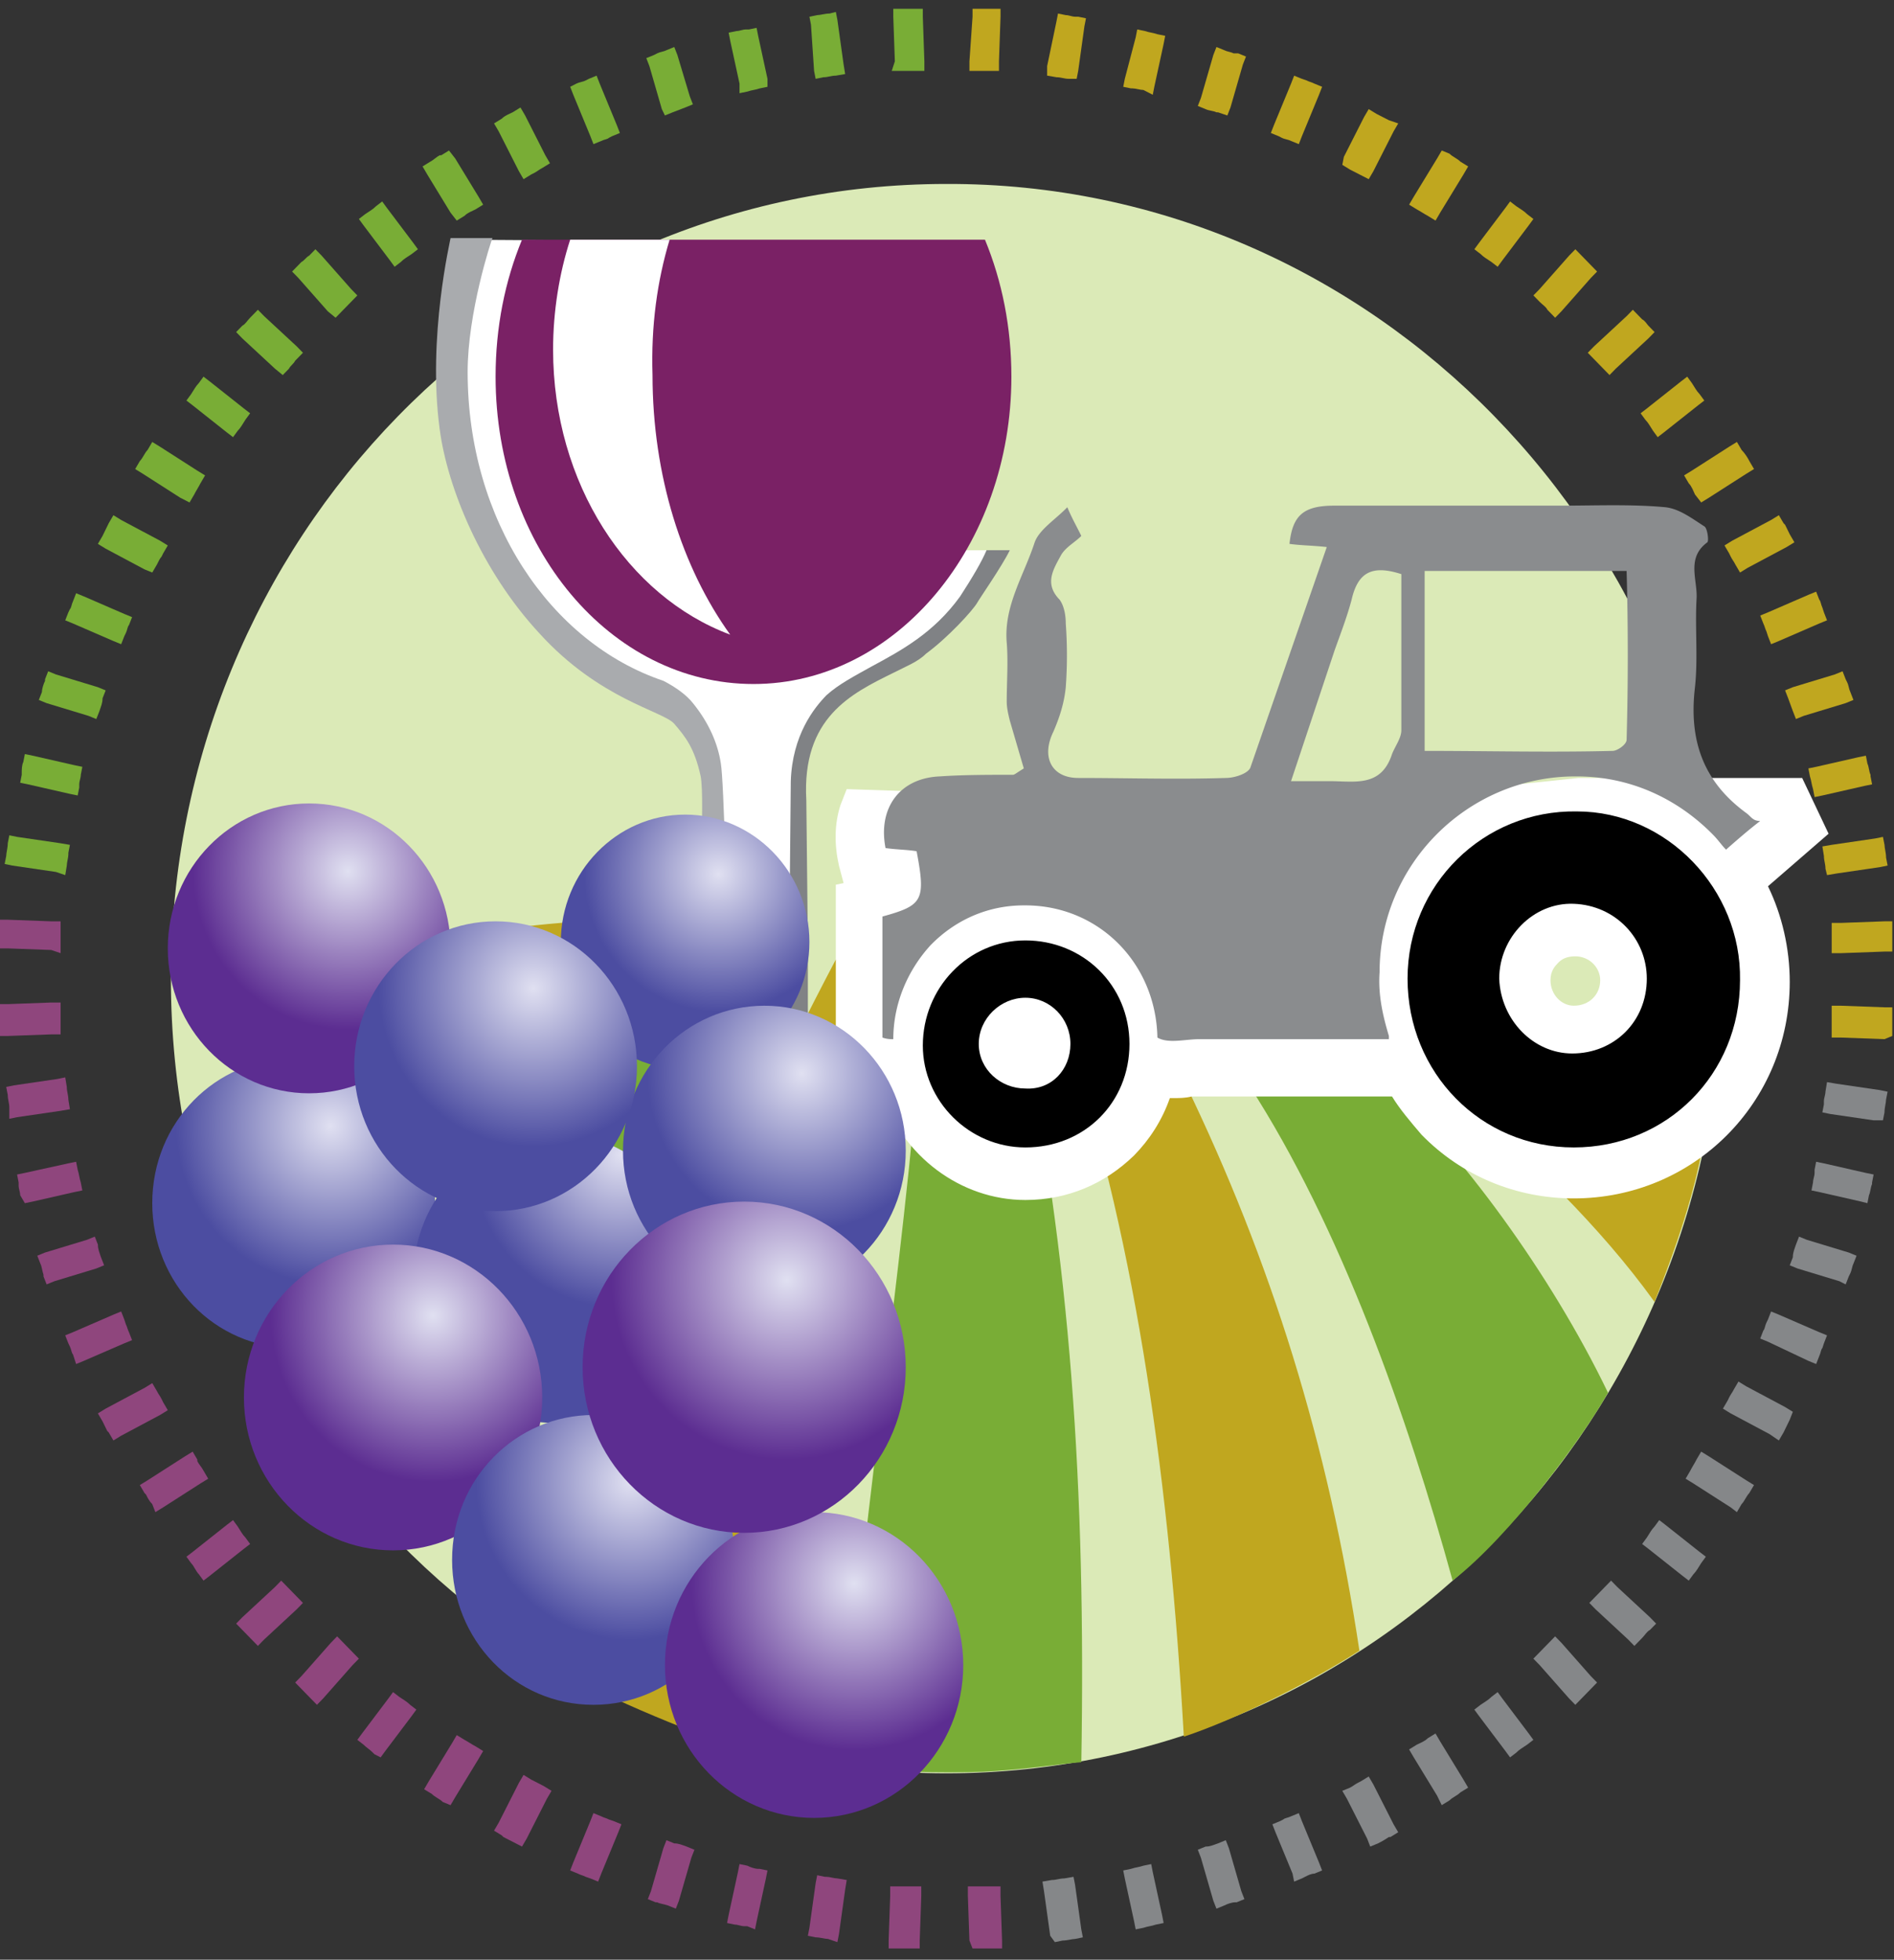 <svg xmlns="http://www.w3.org/2000/svg" xmlns:xlink="http://www.w3.org/1999/xlink" width="146" height="151" fill="none" xmlns:v="https://vecta.io/nano"><rect width="100%" height="100%" fill="#333333" stroke="none"/><path d="M40.24 142.283l.359-.614 1.557-3.068.359-.613-.599-.368-.718-.369-.24-.122-.599-.368-.359.613-1.557 3.068-.359.613.599.369.12.122.718.368.719.369zm-10.899-6.872l.359-.491 2.036-2.7.359-.491-.479-.368c-.24-.245-.479-.368-.838-.613l-.479-.368-.359.49-2.036 2.7-.359.491.479.368c.239.245.479.368.718.614l.12.122.479.246zm5.39 3.681l.359-.613 1.796-2.945.359-.614-.599-.368c-.24-.123-.599-.368-.838-.491l-.599-.368-.359.613-1.796 2.945-.359.614.599.368c.239.246.599.368.838.614l.599.245zm36.166 11.044v-.614l.12-3.436v-.736h-.719-.239-.719-.719v.736l-.12 3.436v.614h.599.719.359.719zm-12.694-1.473l.12-.613.718-3.313.12-.614-.599-.123h-.12c-.239 0-.599-.122-.838-.245l-.599-.123-.12.614-.719 3.313-.12.613.599.123c.239 0 .479.123.718.123h.24l.599.245zM19.88 126.821l.479-.491 2.515-2.331.479-.491-.479-.491-.718-.736-.479-.491-.479.491-2.515 2.331-.479.491.479.491.599.614.12.122.479.491zm44.671 22.824l.12-.614.479-3.435.12-.737-.719-.122c-.239 0-.599-.123-.838-.123h-.12l-.599-.123-.12.614-.479 3.436-.12.613.599.123c.359 0 .718.123.958.123l.718.245zm-18.444-4.663l.239-.613 1.317-3.191.24-.613-.599-.246-.359-.122c-.239-.123-.359-.123-.599-.246l-.599-.245-.239.613-1.317 3.191-.239.613.599.246c.239.122.359.122.599.245l.359.123.599.245zm5.988 2.086l.239-.613.958-3.314.239-.613-.599-.246c-.359-.122-.599-.245-.958-.245l-.599-.245-.239.613-.958 3.313-.239.614.599.245h.12c.239.123.479.123.838.246l.599.245zm-27.664-15.707l.479-.49 2.275-2.577.479-.491-.479-.491-.718-.736-.479-.491-.479.491-2.276 2.577-.479.49.479.491.24.246.479.491.479.49zM1.915 92.708l.599-.123 3.234-.736.599-.123-.12-.614c-.12-.368-.12-.614-.24-.982l-.12-.614-.599.123-3.353.736-.599.123.12.613v.245c0 .245.12.491.12.736l.359.614zM0 79.824h.599l3.353-.123h.719v-.736-.614-.368-.736h-.719l-3.353.123H0v.614.246.859.736zm3.594 19.142l.599-.245 3.234-.982.599-.245-.24-.614c-.12-.368-.24-.614-.24-.982l-.24-.614-.599.245-3.234.982-.599.245.24.614c.12.245.12.491.24.859v.123l.24.614zM.718 86.205l.599-.123 3.353-.491.719-.123-.12-.736c0-.368-.12-.614-.12-.982l-.12-.736-.599.123-3.353.491-.599.123.12.614c0 .368.12.614.12.982v.859zm11.259 30.309l.599-.368 2.874-1.841.599-.368-.359-.614c-.12-.245-.359-.491-.479-.736v-.123l-.359-.613-.599.368-2.874 1.84-.599.369.359.613.12.123c.12.245.239.491.479.736l.24.614zm3.711 5.276l.479-.368 2.635-2.086.479-.368-.359-.491c-.24-.246-.359-.491-.599-.859l-.359-.491-.479.368-2.635 2.086-.479.368.359.491c.24.246.359.614.599.859l.359.491zm-9.82-16.688l.599-.246 3.114-1.35.599-.245-.24-.614c-.12-.245-.12-.368-.24-.613l-.12-.368-.24-.614-.599.246-3.114 1.349-.599.246.24.613.12.246c.12.245.12.491.24.613l.24.737zm2.875 5.89l.599-.368 2.994-1.596.599-.368-.359-.613-.12-.246c-.12-.245-.24-.368-.359-.613l-.359-.614-.599.368-2.994 1.596-.599.368.359.613.359.736.12.123.359.614z" fill="#8f467d"/><path d="M11.737 44.115l.359-.614c.12-.245.239-.491.359-.614l.12-.245.359-.613-.599-.368-2.994-1.595-.599-.368-.359.614-.12.245-.359.736-.359.614.599.368 2.994 1.595.599.245zm6.227-10.43l.359-.491c.239-.245.359-.491.599-.859l.359-.491-.479-.368-2.635-2.086-.479-.368-.359.491c-.24.245-.359.491-.599.859l-.359.491.479.368 2.635 2.086.479.368zm-3.352 5.031l.359-.613c.12-.245.359-.614.479-.859l.359-.613-.599-.368-2.874-1.841-.599-.368-.359.614c-.239.245-.359.614-.599.859l-.359.614.599.368 2.874 1.84.718.368z" fill="#79ad36"/><path d="M4.671 73.443v-.736-.245-.736-.736h-.719l-3.353-.123H0v.614.736.245.614h.599l3.353.123.719.245z" fill="#8f467d"/><path d="M5.988 61.294l.12-.614v-.245c0-.245.12-.491.12-.736l.12-.614-.599-.123-3.234-.736-.599-.123-.12.613c-.12.245-.12.614-.12.859v.123l-.12.614.599.123 3.234.736.599.123zm19.881-36.812l.479-.491.719-.736.479-.491-.479-.491-2.275-2.577-.479-.491-.479.491c-.239.123-.359.368-.599.491l-.239.245-.479.491.479.491 2.275 2.577.599.491zM5.03 67.43l.12-.736c0-.245.12-.614.12-.859v-.123l.12-.614-.719-.123-3.353-.491-.599-.123-.12.614c0 .368-.12.736-.12.982l-.12.614.599.123 3.353.491.719.245zm4.311-17.793l.24-.613.12-.245c.12-.245.12-.491.24-.614l.24-.614-.599-.245-3.114-1.35-.599-.245-.24.614c-.12.245-.12.491-.24.614l-.12.245-.24.614.599.245 3.114 1.35.599.245zm-1.916 5.767l.24-.614c.12-.368.24-.614.24-.982l.24-.613-.599-.245-3.234-.982-.599-.245-.24.614v.123c-.12.245-.24.613-.24.859l-.24.614.599.245 3.234.982.599.245zm14.371-26.505l.479-.491c.12-.245.359-.368.479-.614l.12-.123.479-.491-.479-.491-2.515-2.331-.479-.491-.479.491-.12.123c-.24.245-.359.491-.599.614l-.479.491.479.491 2.515 2.331.599.491zM57.006 7.18l.599-.123c.359-.123.599-.123.958-.245l.599-.123v-.614l-.719-3.313-.12-.614-.599.123h-.239c-.239 0-.479.123-.718.123l-.599.123.12.614.719 3.313v.736zm11.736-1.718h.719.718.359.718v-.736l-.12-3.436V.676h-.599-.24-.838-.599v.614l.12 3.436-.24.736zM51.257 8.898l.599-.245.958-.368.599-.245-.239-.614-.958-3.19-.239-.614-.599.245c-.239.123-.479.123-.719.245l-.239.123-.599.245.239.614.958 3.313.239.491zm11.617-2.823l.599-.123c.359 0 .599-.123.958-.123l.719-.123-.12-.736-.479-3.436-.12-.614-.479.123c-.359 0-.718.123-.958.123l-.599.123.12.614.239 3.558.12.614zM35.209 16.997l.599-.368c.239-.245.599-.368.838-.491l.599-.368-.359-.614-1.796-2.945-.479-.614-.599.368h-.12c-.24.123-.479.368-.719.491l-.599.368.359.614 1.796 2.945.479.614zm-4.79 3.558l.479-.368c.24-.245.479-.368.838-.614l.479-.368-.359-.491-2.036-2.7-.359-.491-.479.368c-.239.245-.479.368-.838.614l-.479.368.359.491 2.036 2.7.359.491zm15.329-9.449l.599-.245c.239-.123.479-.123.599-.245l.239-.123.599-.245-.239-.614-1.317-3.19-.239-.614-.599.245-.239.123c-.239.123-.479.123-.719.245l-.479.245.239.614 1.317 3.19.239.614zm-5.389 2.7l.599-.368.239-.123c.24-.123.359-.245.599-.368l.599-.368-.359-.614-1.557-3.068-.359-.614-.599.368c-.239.123-.599.245-.838.491l-.599.368.359.614L40 13.193l.359.614z" fill="#79ad36"/><path d="M105.509 13.806l.359-.614 1.557-3.068.359-.614-.719-.245-.239-.123-.719-.368-.598-.368-.36.614-1.557 3.068-.119.614.598.368.719.368.24.123.479.245zm9.94 6.749l.359-.491 2.036-2.7.359-.491-.479-.368c-.239-.245-.479-.368-.838-.614l-.479-.368-.359.491-2.036 2.7-.36.491.479.368c.24.245.479.368.839.614l.479.368zm-4.79-3.558l.359-.614 1.797-2.945.359-.614-.599-.368c-.239-.245-.599-.368-.838-.614l-.599-.245-.359.614-1.797 2.945-.359.614.599.368c.239.123.599.368.838.491l.599.368zM77.006 5.462v-.736l.12-3.436V.676h-.599-.719-.24-.599v.614l-.239 3.436v.736h.718.359.719.479zm11.855 1.84l.12-.614.719-3.313.12-.614-.599-.123c-.359-.123-.599-.123-.958-.245l-.599-.123-.12.614-.838 3.19-.12.614.599.123h.12c.239 0 .599.123.838.123l.719.368zm35.21 21.597l.479-.491 2.515-2.331.479-.491-.479-.491c-.12-.123-.239-.368-.479-.491l-.239-.245-.479-.491-.479.491-2.515 2.331-.479.491.479.491.718.736.479.491zM82.994 6.075l.12-.614.479-3.436.12-.614-.599-.123h-.24c-.239 0-.479-.123-.718-.123l-.599-.123-.12.614-.718 3.436v.736l.718.123c.359 0 .599.123.958.123h.599zm17.127 5.031l.239-.614 1.317-3.19.24-.614-.599-.245c-.239-.123-.359-.123-.599-.245l-.359-.123-.599-.245-.24.614-1.317 3.19-.24.614.599.245.24.123c.239.123.479.123.718.245l.599.245zm-5.51-2.208l.239-.614.958-3.313.24-.614-.599-.245h-.359c-.24-.123-.479-.123-.719-.245l-.599-.245-.24.614-.958 3.313-.24.614.599.245c.24.123.599.123.838.245h.12l.719.245zm25.269 15.584l.479-.491 2.275-2.577.479-.491-.479-.491-.12-.123-.598-.613-.479-.491-.479.491-2.276 2.577-.479.491.479.491c.24.245.479.368.599.614l.12.123.479.491zm19.999 36.935l.599-.123 3.234-.736.599-.123-.12-.613v-.123c-.12-.245-.12-.613-.24-.859l-.119-.614-.599.123-3.234.736-.599.123.12.614c.12.368.12.613.24.982l.119.614zm1.318 12.026h.719l3.353-.123h.599v-.613-.245-.859-.614h-.599l-3.353.123h-.719v.736.736.368.491zm-2.755-18.039l.599-.245 3.233-.982.599-.245-.24-.614c-.119-.245-.119-.491-.239-.736l-.12-.245-.239-.614-.599.245-3.234.982-.598.245.239.613.359.982.24.614zm2.396 12.026l.718-.123 3.354-.491.598-.123-.119-.614c0-.368-.12-.736-.12-.982l-.12-.614-.599.123-3.353.491-.718.123.119.736c0 .368.12.614.12.982l.12.491zm-9.7-28.714l.598-.368 2.875-1.84.599-.368-.36-.614c-.119-.245-.359-.614-.599-.859l-.359-.614-.599.368-2.874 1.841-.599.368.36.613c.239.245.359.614.479.859l.479.613zm-3.354-5.031l.479-.368 2.635-2.086.479-.368-.359-.491c-.24-.245-.36-.491-.599-.859l-.359-.491-.479.368-2.635 2.086-.479.368.359.491c.24.245.359.491.599.859l.359.491zm8.742 15.952l.599-.245 3.113-1.35.599-.245-.239-.614-.12-.368c-.12-.245-.12-.491-.24-.613l-.239-.614-.599.245-3.114 1.35-.598.245.239.613c.12.245.12.368.24.614l.119.368.24.613zm-2.395-5.522l.599-.368 2.994-1.595.599-.368-.359-.614-.36-.736-.12-.123-.359-.614-.599.368-2.994 1.595-.598.368.359.613.12.245c.119.245.239.368.359.614l.359.614z" fill="#c0a71f"/><path opacity=".7" d="M137.124 110.992l.359-.614.12-.245.359-.737.24-.613-.599-.368-2.994-1.595-.599-.369-.359.614c-.12.245-.24.368-.359.614l-.12.245-.36.613.599.369 2.994 1.595.719.491zm-6.945 10.798l.359-.491c.24-.245.359-.491.599-.859l.359-.491-.479-.368-2.635-2.086-.479-.368-.359.491c-.239.245-.359.491-.599.859l-.359.491.479.368 2.635 2.086.479.368zm3.711-5.276l.359-.614c.239-.245.359-.613.599-.859l.359-.613-.599-.369-2.874-1.84-.599-.368-.359.613c-.12.246-.359.614-.479.859l-.359.614.598.368 2.875 1.841.479.368z" fill="#a9abae"/><path d="M145.866 79.824v-.614-.736-.245-.613h-.599l-3.353-.123h-.719v.736.245.736.736h.719l3.353.123.599-.245z" fill="#c0a71f"/><path opacity=".7" d="M143.95 92.708l.12-.614c.119-.245.119-.614.239-.859v-.123l.12-.613-.599-.123-3.233-.736-.599-.123-.12.614v.245c0 .246-.12.491-.12.736l-.119.614.598.123 3.234.736.479.123zm-22.515 38.653l.479-.49.479-.491.239-.246.479-.491-.479-.49-2.275-2.577-.479-.491-.479.491-.719.736-.479.491.479.491 2.276 2.577.479.49zm23.712-45.034l.12-.614c0-.368.12-.736.12-.982l.119-.614-.598-.123-3.354-.491-.718-.123-.12.736c0 .245-.12.491-.12.736v.245l-.119.614.598.123 3.354.491h.718zm-5.148 18.775l.239-.614c.12-.245.12-.491.24-.614l.12-.368.239-.613-.599-.246-3.113-1.349-.599-.246-.24.614-.119.245c-.12.246-.12.491-.24.614l-.239.613.598.246 3.114 1.472.599.246zm2.275-6.136l.24-.614.12-.245c.119-.245.119-.491.239-.736l.24-.614-.599-.245-3.234-.982-.599-.245-.239.614c-.12.368-.24.614-.24.982l-.239.614.599.245 3.233.982.479.245zm-16.287 27.855l.479-.491.119-.122c.24-.246.36-.491.599-.614l.479-.491-.479-.491-2.515-2.331-.479-.491-.479.491-.718.736-.479.491.479.491 2.515 2.331.479.491zm-38.443 21.842l.599-.122c.359-.123.599-.123.958-.246l.599-.123-.12-.613-.719-3.313-.12-.614-.599.123c-.359.123-.599.123-.958.245l-.599.123.12.614.719 3.313.12.613z" fill="#a9abae"/><path d="M74.969 150.136h.599.24.838.599v-.614l-.12-3.436v-.736h-.719-.719-.359-.719v.736l.12 3.436.24.614z" fill="#8f467d"/><path opacity=".7" d="M93.771 147.068l.599-.245c.239-.123.599-.246.838-.246h.12l.599-.245-.24-.614-.958-3.313-.24-.613-.599.245c-.359.123-.599.245-.958.245l-.599.246.239.613.958 3.314.24.613zm-12.455 2.577l.599-.123c.359 0 .719-.122.958-.122l.599-.123-.12-.614-.479-3.435-.12-.614-.719.123c-.359 0-.599.122-.958.122l-.719.123.12.736.479 3.436.359.491zm29.82-10.553l.599-.368c.239-.245.599-.368.838-.614l.599-.368-.359-.613-1.797-2.945-.359-.614-.599.368c-.239.246-.599.368-.838.491l-.599.368.359.614 1.797 2.945.359.736zm5.269-3.681l.479-.368c.239-.246.479-.369.838-.614l.479-.368-.359-.491-2.036-2.7-.359-.49-.479.368c-.24.245-.479.368-.839.613l-.479.368.36.491 2.036 2.7.359.491zm-16.646 9.571l.598-.245.24-.123c.24-.123.479-.245.719-.245l.598-.246-.239-.613-1.318-3.191-.239-.613-.599.245c-.24.123-.479.123-.599.246l-.24.122-.599.246.24.613 1.317 3.191.12.613zm5.867-2.699l.599-.246c.24-.123.479-.245.838-.491h.12l.599-.368-.359-.613-1.557-3.068-.359-.614-.599.368-.24.123c-.239.123-.359.246-.599.368l-.598.246.359.613 1.557 3.068.239.614z" fill="#a9abae"/><path d="M132.694 75.406c0 33.868-26.706 61.232-59.76 61.232s-59.76-27.364-59.76-61.232 26.706-61.232 59.76-61.232c32.934-.123 59.76 27.364 59.76 61.232z" fill="#dbeab7"/><path d="M35.568 18.469l18.563.123 12.215 23.806h11.497s-2.036 3.927-5.389 6.258-8.144 4.417-8.743 5.645c-.479 1.104-2.275 3.681-2.275 6.258l.12 19.756-7.066-.614.12-19.02c.12-2.945-1.317-5.399-3.832-6.749s-7.066-2.7-10.299-7.362c-2.994-4.54-6.706-11.412-6.467-16.934.359-5.522 1.557-11.166 1.557-11.166z" fill="#fff"/><path d="M106.706 83.382c-2.515.368-8.503.245-10.419.245 7.066 10.921 12.216 25.524 15.689 38.163 4.431-3.436 10.059-11.044 11.976-14.48-4.432-9.203-11.497-18.774-17.246-23.928z" fill="#79ad36"/><path d="M127.543 100.316c2.515-6.381 4.431-12.271 4.431-19.633 0-3.313-.599-6.872-1.797-9.939-4.91 5.154-10.419 10.921-18.083 13.13 5.988 5.767 11.018 10.307 15.449 16.443zm-36.286 33.499c4.072-1.349 9.94-4.294 13.533-6.626-2.396-15.952-6.827-30.063-13.414-43.684-2.156-.614-5.988-2.086-8.982-3.313 5.27 15.952 7.784 34.481 8.862 53.623z" fill="#c0a71f"/><path d="M78.683 78.597l-4.311-1.841c-.718-.245-2.515-.614-3.114-.859-1.078 18.284-4.551 39.021-6.347 60.25 2.635.368 8.144.491 10.898.368 2.874-.122 5.988-.613 7.545-.736.359-20.983-.838-39.021-4.671-57.182z" fill="#79ad36"/><path d="M59.161 72.338c-4.79-.982-10.299-1.718-15.928-1.227-10.299.859-18.203 3.313-22.754 7.24.239 5.031 1.557 13.375 2.994 17.915 3.832-7.608 8.623-11.657 14.85-16.197 5.389-4.049 12.695-5.645 20.838-7.731z" fill="#c0a71f"/><path d="M60.358 72.584c-8.024 4.54-13.772 8.222-19.042 13.621-3.832 4.049-9.221 9.449-14.731 18.407 1.796 3.558 5.15 8.467 7.784 11.535 3.593-7.363 8.024-14.971 13.054-22.702 4.431-6.626 9.341-13.498 14.85-20.37-.599-.123-1.198-.245-1.916-.491z" fill="#79ad36"/><path d="M67.903 75.038l-3.473-1.104c-8.982 17.057-17.245 36.69-22.275 53.992 3.593 2.699 10.778 5.276 14.97 6.994 1.317-11.167 2.994-22.333 4.671-31.904 1.916-9.94 3.593-18.775 6.108-27.978z" fill="#c0a71f"/><g fill-rule="evenodd"><path d="M138.921 59.945h-17.245l-20 2.086-36.407-1.227-.479 1.227c-.479 1.473-.479 3.068-.12 4.663l.359 1.35-.599.123V83.26l2.635.859c.359.123.719.245.958.245 1.557 4.663 5.988 8.099 11.018 8.099 3.233 0 6.108-1.227 8.383-3.436 1.198-1.227 2.156-2.7 2.755-4.417h.359c.359 0 .838 0 1.317-.123h.719 2.515 12.216c.598.982 1.437 1.963 2.275 2.945 3.114 3.19 7.305 4.908 11.737 4.908 9.221 0 16.646-7.362 16.646-16.688 0-2.577-.599-5.154-1.677-7.363l4.671-4.049-2.036-4.295zm-17.604 17.547c-.959 0-1.797-.859-1.797-1.963 0-.736.359-1.104.599-1.35s.599-.491 1.317-.491c1.078 0 1.916.859 1.916 1.841 0 1.104-.838 1.963-2.035 1.963z" fill="#fff"/><path d="M121.316 88.413c-7.185 0-12.814-5.767-12.814-13.007s5.868-13.007 13.054-12.884c6.946 0 12.694 6.013 12.574 13.007 0 7.24-5.628 12.884-12.814 12.884zm-.12-7.24c3.234 0 5.749-2.454 5.749-5.767 0-3.068-2.395-5.645-5.629-5.767-3.114-.123-5.748 2.577-5.748 5.767.12 3.19 2.634 5.767 5.628 5.767zm-42.155-8.712c4.431 0 8.024 3.436 8.024 7.976s-3.473 7.976-8.024 7.976c-4.311 0-7.904-3.559-7.904-7.853 0-4.417 3.473-8.099 7.904-8.099zm3.473 7.976c0-1.963-1.557-3.558-3.473-3.558s-3.593 1.595-3.593 3.558 1.677 3.436 3.593 3.436c2.036.123 3.473-1.473 3.473-3.436z" fill="#000"/><path d="M134.61 62.644c-3.353-2.454-4.431-5.645-3.952-9.694.239-2.209 0-4.54.119-6.749.12-1.473-.838-3.19.839-4.418.12-.123 0-1.104-.24-1.227-.958-.614-1.916-1.35-2.994-1.472-2.634-.245-5.389-.123-8.024-.123h-17.485c-2.395 0-3.233.736-3.473 2.945.839.123 1.797.123 2.875.245l-5.869 16.934c-.12.491-1.198.859-1.916.859-3.832.123-7.545 0-11.377 0-2.036 0-2.874-1.595-1.916-3.558.479-1.104.838-2.209.958-3.436a33.59 33.59 0 0 0 0-4.908c0-.613-.12-1.35-.479-1.841-1.198-1.227-.479-2.332.12-3.436.359-.614 1.078-.982 1.557-1.472-.359-.736-.719-1.35-1.078-2.209-.958.982-2.156 1.718-2.515 2.7-.838 2.577-2.395 4.908-2.156 7.731.12 1.473 0 3.068 0 4.54 0 .491.12.982.239 1.473l1.078 3.681c-.599.368-.719.491-.838.491-1.916 0-3.832 0-5.629.123-3.114.123-4.79 2.454-4.192 5.522.838.123 1.677.123 2.395.245.719 3.804.479 4.172-2.635 5.031v9.326c.359.123.599.123.838.123 0-2.7 1.078-5.276 2.874-7.24 1.916-1.963 4.431-3.068 7.186-3.068h.12c5.629 0 10.06 4.418 10.18 10.185.838.491 2.156.123 3.234.123h5.868 8.742v-.245c-.479-1.595-.838-3.19-.718-4.908 0-8.344 6.826-15.093 15.089-15.093h.12c3.952 0 7.665 1.595 10.539 4.54.359.368.599.736.958 1.104.838-.736 1.677-1.472 2.635-2.209-.599 0-.719-.368-1.078-.614zm-26.587-6.381c0 .614-.479 1.227-.718 1.841-.839 2.577-2.875 2.086-4.791 2.086H99.52l3.353-10.062c.48-1.35.959-2.577 1.318-3.927.479-2.086 1.557-2.7 3.832-1.963v12.026zm17.365.736c0 .368-.718.859-1.078.859-4.79.123-9.58 0-14.49 0V43.993h15.568a234.98 234.98 0 0 1 0 13.007z" fill="#8a8c8e"/></g><path d="M56.048 73.197c0-2.7-.239-12.884-.479-14.357-.239-1.595-.958-3.19-2.156-4.663-.479-.614-1.317-1.227-2.275-1.718-8.742-2.945-15.09-12.394-15.09-23.806 0-4.54 1.796-10.062 1.916-10.308h-3.233c0 .123-1.796 7.608-.838 14.725.599 4.54 3.234 10.921 7.665 15.707 4.671 5.154 9.581 6.013 10.419 6.994s1.557 1.841 2.036 4.049c.359 1.963-.24 11.044-.359 13.375h2.395z" fill="#a9abae"/><path d="M40.239 18.469c-1.317 3.19-2.036 6.749-2.036 10.553 0 13.13 8.862 23.683 19.88 23.683s19.88-10.676 19.88-23.683c0-3.804-.719-7.363-2.036-10.553H40.239z" fill="#7a2165"/><path d="M51.617 18.469h-7.665c-.838 2.577-1.317 5.522-1.317 8.467 0 10.308 5.748 19.02 13.653 21.965-3.713-5.154-5.988-12.271-5.988-20.002-.12-3.804.359-7.24 1.317-10.43z" fill="#fff"/><path d="M76.047 42.397c-.359.859-1.078 2.086-2.036 3.559-2.036 2.822-4.551 4.172-6.826 5.399-1.317.736-2.515 1.35-3.473 2.209-.958.982-2.635 3.068-2.754 6.626l-.12 12.516v6.013h1.437v-6.013l-.12-11.044c-.359-6.381 3.473-8.221 6.707-9.817.958-.491 1.916-.859 2.515-1.473 1.677-1.227 3.593-3.313 3.952-3.927.12-.245 1.916-2.822 2.515-4.049h-1.796z" fill="#808285"/><path d="M33.533 92.708c0 6.258-4.91 11.167-10.898 11.167-6.108 0-10.898-5.032-10.898-11.167 0-6.258 4.91-11.166 10.898-11.166s10.898 5.031 10.898 11.167z" fill="url(#A)"/><path d="M23.832 84.241c6.019 0 10.898-4.999 10.898-11.167s-4.879-11.166-10.898-11.166-10.898 4.999-10.898 11.167 4.879 11.167 10.898 11.167z" fill="url(#B)"/><path d="M42.754 109.642c6.019 0 10.898-4.999 10.898-11.167s-4.879-11.167-10.898-11.167-10.898 4.999-10.898 11.167 4.879 11.167 10.898 11.167z" fill="url(#C)"/><path d="M62.394 72.584c0 5.399-4.311 9.817-9.581 9.817s-9.581-4.417-9.581-9.817 4.311-9.817 9.581-9.817 9.581 4.418 9.581 9.817z" fill="url(#D)"/><path d="M58.922 99.825c6.019 0 10.898-4.999 10.898-11.166s-4.879-11.166-10.898-11.166-10.898 4.999-10.898 11.167 4.879 11.167 10.898 11.167z" fill="url(#E)"/><path d="M41.797 107.679c0 6.503-5.15 11.78-11.497 11.78s-11.497-5.277-11.497-11.78 5.15-11.781 11.497-11.781 11.497 5.277 11.497 11.781z" fill="url(#F)"/><path d="M56.646 120.195c0 6.258-4.91 11.166-10.898 11.166-6.108 0-10.898-5.031-10.898-11.166 0-6.258 4.91-11.167 10.898-11.167 5.988-.122 10.898 4.909 10.898 11.167z" fill="url(#G)"/><path d="M62.755 140.074c6.349 0 11.497-5.274 11.497-11.78s-5.147-11.78-11.497-11.78-11.497 5.274-11.497 11.78 5.147 11.78 11.497 11.78z" fill="url(#H)"/><path d="M57.365 118.109c6.879 0 12.455-5.714 12.455-12.762s-5.576-12.762-12.455-12.762-12.455 5.714-12.455 12.762 5.576 12.762 12.455 12.762z" fill="url(#I)"/><path d="M38.203 93.322c6.019 0 10.898-4.999 10.898-11.166s-4.879-11.166-10.898-11.166-10.898 4.999-10.898 11.167 4.879 11.166 10.898 11.166z" fill="url(#J)"/><defs><radialGradient id="A" cx="0" cy="0" r="1" gradientTransform="translate(25.479 86.751) scale(11.911 12.204)" xlink:href="#K"><stop stop-color="#e0e0f1"/><stop offset="1" stop-color="#4c4da1"/></radialGradient><radialGradient id="B" cx="0" cy="0" r="1" gradientTransform="translate(26.8 67.119) scale(11.911 12.204)" xlink:href="#K"><stop stop-color="#e0e0f1"/><stop offset="1" stop-color="#5c2d91"/></radialGradient><radialGradient id="C" cx="0" cy="0" r="1" gradientTransform="translate(47.83 88.997) scale(11.486 11.769)" xlink:href="#K"><stop stop-color="#e0e0f1"/><stop offset="1" stop-color="#4c4da1"/></radialGradient><radialGradient id="D" cx="0" cy="0" r="1" gradientTransform="translate(55.385 67.329) scale(10.36 10.615)" xlink:href="#K"><stop stop-color="#e0e0f1"/><stop offset="1" stop-color="#4c4da1"/></radialGradient><radialGradient id="E" cx="0" cy="0" r="1" gradientTransform="translate(61.816 82.689) scale(11.911 12.204)" xlink:href="#K"><stop stop-color="#e0e0f1"/><stop offset="1" stop-color="#4c4da1"/></radialGradient><radialGradient id="F" cx="0" cy="0" r="1" gradientTransform="translate(33.362 101.372) scale(12.509 12.817)" xlink:href="#K"><stop stop-color="#e0e0f1"/><stop offset="1" stop-color="#5c2d91"/></radialGradient><radialGradient id="G" cx="0" cy="0" r="1" gradientTransform="translate(48.603 114.167) scale(11.911 12.204)" xlink:href="#K"><stop stop-color="#e0e0f1"/><stop offset="1" stop-color="#4c4da1"/></radialGradient><radialGradient id="H" cx="0" cy="0" r="1" gradientTransform="translate(65.842 122.018) scale(12.53 12.838)" xlink:href="#K"><stop stop-color="#e0e0f1"/><stop offset="1" stop-color="#5c2d91"/></radialGradient><radialGradient id="I" cx="0" cy="0" r="1" gradientTransform="translate(60.658 98.603) scale(13.547 13.88)" xlink:href="#K"><stop stop-color="#e0e0f1"/><stop offset="1" stop-color="#5c2d91"/></radialGradient><radialGradient id="J" cx="0" cy="0" r="1" gradientTransform="translate(41.115 76.145) scale(11.911 12.204)" xlink:href="#K"><stop stop-color="#e0e0f1"/><stop offset="1" stop-color="#4c4da1"/></radialGradient><linearGradient id="K" gradientUnits="userSpaceOnUse"/></defs></svg>